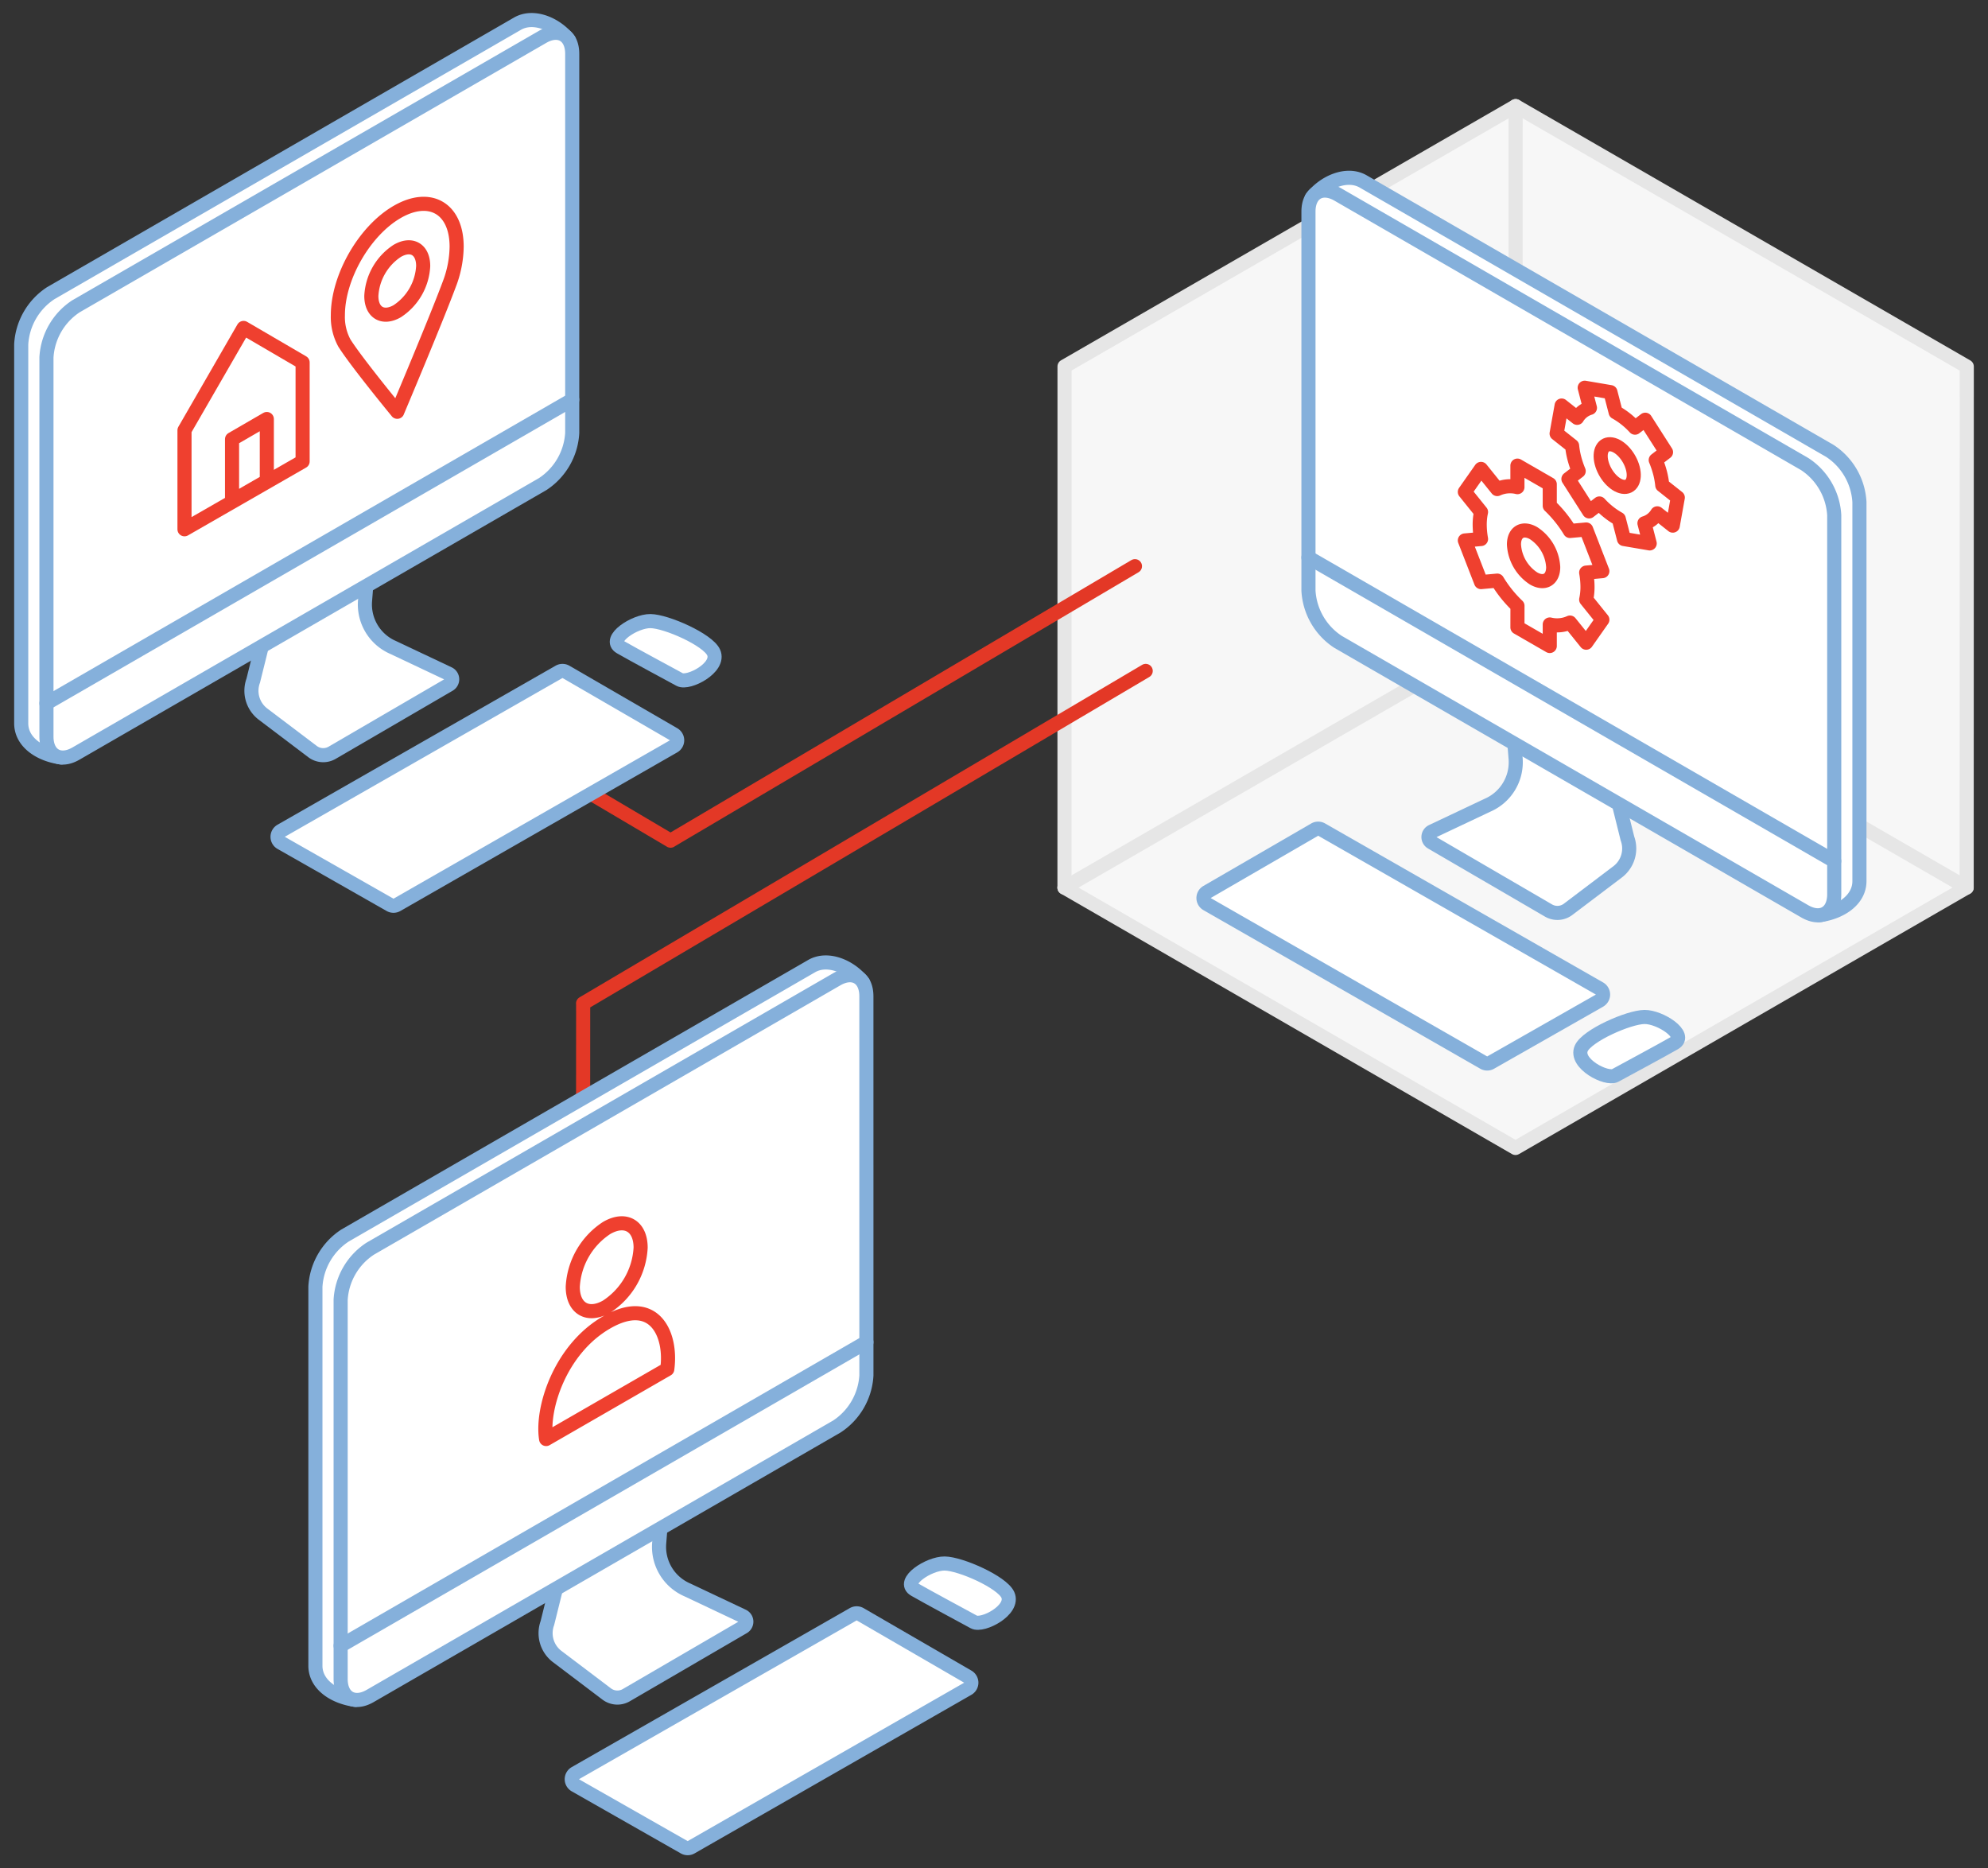 <svg xmlns="http://www.w3.org/2000/svg" viewBox="0 0 282 265" style="enable-background:new 0 0 282 265" xml:space="preserve"><rect x="0" y="0" width="282" height="265" fill="#333333" stroke="none"/><path style="fill:#f7f7f7;stroke:#e6e6e6;stroke-width:2;stroke-linecap:round;stroke-linejoin:round" d="m318.201 917.72.007-73.911 63.993-36.928 63.992 36.94-.015 73.9-64 36.941-63.985-36.933" transform="translate(-167.203 -791.83)"/><path style="fill:none;stroke:#e6e6e6;stroke-width:2;stroke-linecap:round;stroke-linejoin:round" d="m382.189 880.767-63.996 36.966M446.178 917.724l-63.989-36.957M382.189 880.767l.011-73.885" transform="translate(-167.203 -791.83)"/><path style="fill:#fff;stroke:#85b0db;stroke-width:2;stroke-linecap:round;stroke-linejoin:round" d="M356.382 873.754a9.3 9.3 0 0 0 4.19 7.256l64.711 40.638c3.031-.394 5.682-2.174 5.682-4.834v-53.769a9.302 9.302 0 0 0-4.191-7.256l-66.2-38.221c-2.3-1.331-5.569.074-7.3 2.349l3.108 53.837z" transform="translate(-167.203 -791.83)"/><path style="fill:#fff;stroke:#85b0db;stroke-width:2;stroke-linecap:round;stroke-linejoin:round" d="m382.194 899.421-.468-5.866 14.063 8.089 2.266 9.116a4.157 4.157 0 0 1-1.339 4.7l-7.075 5.353a2.514 2.514 0 0 1-2.782.168l-16.593-9.665a.876.876 0 0 1 .067-1.548l7.872-3.721a6.642 6.642 0 0 0 3.989-6.626z" transform="translate(-167.203 -791.83)"/><path style="fill:#fff;stroke:#85b0db;stroke-width:2;stroke-linecap:round;stroke-linejoin:round" d="M352.81 875.616a9.3 9.3 0 0 0 4.19 7.256l66.2 38.221c2.3 1.331 4.191.243 4.191-2.417v-53.768a9.293 9.293 0 0 0-4.191-7.255L357 819.431c-2.3-1.33-4.19-.243-4.19 2.417v53.768zM394.11 933.755l-15.464 8.8a.981.981 0 0 1-.97 0l-39.266-22.493a.979.979 0 0 1 0-1.7l15.289-8.859a.973.973 0 0 1 .976 0l39.435 22.551a.979.979 0 0 1-.005 1.7l.005.001z" transform="translate(-167.203 -791.83)"/><path style="fill:none;stroke:#85b0db;stroke-width:2;stroke-linecap:round;stroke-linejoin:round" d="m427.388 913.97-74.583-43.06" transform="translate(-167.203 -791.83)"/><path style="fill:#fff;stroke:#85b0db;stroke-width:2;stroke-linecap:round;stroke-linejoin:round" d="M404.726 939.782c-1.832 1.056-7.172 3.921-8.4 4.594s-5.778-1.692-4.819-3.842c.81-1.817 6.724-4.429 8.965-4.451s6.198 2.578 4.254 3.699z" transform="translate(-167.203 -791.83)"/><g><path style="fill:none;stroke:#ef402f;stroke-width:2;stroke-linecap:round;stroke-linejoin:round" d="m397.566 868.288 3.648.621-.741-2.856a3.174 3.174 0 0 0 1.815-1.41l2.2 1.744.712-3.977-2.2-1.744a11.678 11.678 0 0 0-.315-1.762 14.028 14.028 0 0 0-.614-1.818l1.457-1.119-2.94-4.6-1.456 1.124a10.954 10.954 0 0 0-2.749-2.187l-.737-2.853-3.65-.622.741 2.857a3.168 3.168 0 0 0-1.816 1.41l-2.2-1.742-.711 3.975 2.2 1.741c.061.596.167 1.186.318 1.765.162.618.366 1.224.613 1.814l-1.454 1.12 2.935 4.6 1.457-1.124c.793.873 1.72 1.612 2.748 2.19l.739 2.853z" transform="translate(-167.203 -791.83)"/><path style="fill:none;stroke:#ef402f;stroke-width:2;stroke-linecap:round;stroke-linejoin:round" d="M398.821 858.245c.429 1.658-.213 2.836-1.434 2.628s-2.564-1.721-2.994-3.38.213-2.835 1.434-2.628 2.563 1.722 2.994 3.38z" transform="translate(-167.203 -791.83)"/></g><g><path style="fill:none;stroke:#ef402f;stroke-width:2;stroke-linecap:round;stroke-linejoin:round" d="m382.453 880.819 4.586 2.642v-3.053c.959.235 1.969.14 2.867-.27l2.3 2.855 2.294-3.263-2.294-2.851a8.564 8.564 0 0 0 .186-1.806 11.929 11.929 0 0 0-.187-2.022l2.293-.208-2.293-5.906-2.3.208a17.402 17.402 0 0 0-2.867-3.575v-3.05l-4.586-2.644v3.053a4.378 4.378 0 0 0-2.866.271l-2.3-2.856-2.292 3.263 2.293 2.85a8.564 8.564 0 0 0-.186 1.806c.005.678.068 1.354.188 2.022l-2.294.206 2.294 5.906 2.3-.209a17.33 17.33 0 0 0 2.869 3.577l-.005 3.054z" transform="translate(-167.203 -791.83)"/><path style="fill:none;stroke:#ef402f;stroke-width:2;stroke-linecap:round;stroke-linejoin:round" d="M387.525 872.272c0 1.771-1.245 2.494-2.78 1.61a6.148 6.148 0 0 1-2.784-4.816c0-1.775 1.246-2.493 2.782-1.61a6.146 6.146 0 0 1 2.782 4.816z" transform="translate(-167.203 -791.83)"/></g><path style="fill:none;stroke:#e33826;stroke-width:2;stroke-linecap:round;stroke-linejoin:round" d="m329.723 886.996-79.811 47.166M249.912 959.854l.013-25.692M328.198 872.139l-65.885 38.936M234.457 894.606l27.869 16.47" transform="translate(-167.203 -791.83)"/><g><path style="fill:#fff;stroke:#85b0db;stroke-width:2;stroke-linecap:round;stroke-linejoin:round" d="M286.527 998.054a9.3 9.3 0 0 1-4.19 7.256l-64.711 40.638c-3.031-.394-5.682-2.174-5.682-4.834v-53.769a9.302 9.302 0 0 1 4.191-7.256l66.2-38.221c2.3-1.331 5.569.074 7.3 2.349l-3.108 53.837z" transform="translate(-167.203 -804.83)"/><path style="fill:#fff;stroke:#85b0db;stroke-width:2;stroke-linecap:round;stroke-linejoin:round" d="m260.71 1023.721.468-5.866-14.063 8.089-2.266 9.116a4.157 4.157 0 0 0 1.339 4.7l7.075 5.353a2.514 2.514 0 0 0 2.782.168l16.593-9.665a.876.876 0 0 0-.067-1.548l-7.872-3.721a6.643 6.643 0 0 1-3.989-6.626z" transform="translate(-167.203 -804.83)"/><path style="fill:#fff;stroke:#85b0db;stroke-width:2;stroke-linecap:round;stroke-linejoin:round" d="M290.104 999.916a9.3 9.3 0 0 1-4.19 7.257l-66.2 38.221c-2.3 1.331-4.191.243-4.191-2.417v-53.769a9.3 9.3 0 0 1 4.191-7.255l66.196-38.224c2.3-1.33 4.19-.243 4.19 2.417l.004 53.77zM248.802 1058.056l15.464 8.8c.3.172.67.172.97 0l39.263-22.493a.98.98 0 0 0 0-1.7l-15.289-8.859a.978.978 0 0 0-.976 0l-39.437 22.551a.98.98 0 0 0 .005 1.701h0z" transform="translate(-167.203 -804.83)"/><path style="fill:none;stroke:#85b0db;stroke-width:2;stroke-linecap:round;stroke-linejoin:round" d="m215.521 1038.27 74.583-43.06" transform="translate(-167.203 -804.83)"/><path style="fill:#fff;stroke:#85b0db;stroke-width:2;stroke-linecap:round;stroke-linejoin:round" d="M296.948 1030.306c1.832 1.056 7.172 3.921 8.4 4.594s5.778-1.691 4.819-3.842c-.81-1.817-6.724-4.429-8.965-4.451s-6.198 2.578-4.254 3.699z" transform="translate(-167.203 -804.83)"/><g><path style="fill:none;stroke:#ef402f;stroke-width:2;stroke-linecap:round;stroke-linejoin:round" d="m253.264 1003.996-8.594 4.953c-.693-4.272 1.95-12.72 8.594-16.549M253.264 1003.995l8.591-4.953c.693-5.071-1.949-10.471-8.591-6.643M248.45 987.358c0 3.08 2.156 4.335 4.815 2.8a10.648 10.648 0 0 0 4.812-8.351c0-3.081-2.156-4.337-4.812-2.8a10.64 10.64 0 0 0-4.815 8.351z" transform="translate(-167.203 -804.83)"/></g></g><g><path style="fill:#fff;stroke:#85b0db;stroke-width:2;stroke-linecap:round;stroke-linejoin:round" d="M234.796 851.378a9.3 9.3 0 0 1-4.19 7.256l-64.711 40.638c-3.031-.394-5.682-2.174-5.682-4.834v-53.769a9.302 9.302 0 0 1 4.191-7.256l66.2-38.221c2.3-1.331 5.569.074 7.3 2.349l-3.108 53.837z" transform="translate(-157.203 -791.83)"/><path style="fill:#fff;stroke:#85b0db;stroke-width:2;stroke-linecap:round;stroke-linejoin:round" d="m208.984 877.045.468-5.866-14.063 8.089-2.266 9.116a4.157 4.157 0 0 0 1.339 4.7l7.075 5.353a2.514 2.514 0 0 0 2.782.168l16.593-9.665a.876.876 0 0 0-.067-1.548l-7.872-3.721a6.642 6.642 0 0 1-3.989-6.626z" transform="translate(-157.203 -791.83)"/><path style="fill:#fff;stroke:#85b0db;stroke-width:2;stroke-linecap:round;stroke-linejoin:round" d="M238.373 853.24a9.3 9.3 0 0 1-4.19 7.256l-66.2 38.221c-2.3 1.331-4.191.243-4.191-2.417v-53.771a9.3 9.3 0 0 1 4.191-7.255l66.2-38.222c2.3-1.33 4.19-.243 4.19 2.417v53.771zM197.071 911.379l15.464 8.8c.3.172.67.172.97 0l39.263-22.493a.979.979 0 0 0 0-1.7l-15.289-8.857a.978.978 0 0 0-.976 0l-39.437 22.551a.977.977 0 0 0 .005 1.7v-.001z" transform="translate(-157.203 -791.83)"/><path style="fill:none;stroke:#85b0db;stroke-width:2;stroke-linecap:round;stroke-linejoin:round" d="m163.79 891.594 74.583-43.06" transform="translate(-157.203 -791.83)"/><path style="fill:#fff;stroke:#85b0db;stroke-width:2;stroke-linecap:round;stroke-linejoin:round" d="M245.217 883.629c1.832 1.056 7.172 3.921 8.4 4.594s5.778-1.692 4.819-3.842c-.81-1.817-6.724-4.429-8.965-4.451s-6.198 2.579-4.254 3.699z" transform="translate(-157.203 -791.83)"/><g><path style="fill:none;stroke:#ef402f;stroke-width:2;stroke-linecap:round;stroke-linejoin:round" d="m191.752 838.346-8.378 14.517v14.044l16.755-9.623v-14.045l-8.377-4.893z" transform="translate(-157.203 -791.83)"/><path style="fill:none;stroke:#ef402f;stroke-width:2;stroke-linecap:round;stroke-linejoin:round" d="M195.052 860.055v-8.79l-4.933 2.857v8.779l4.933-2.846z" transform="translate(-157.203 -791.83)"/></g><g><path style="fill:none;stroke:#ef402f;stroke-width:2;stroke-linecap:round;stroke-linejoin:round" d="M213.555 850.239s-5.7-6.913-7.495-9.742h0a7.719 7.719 0 0 1-.93-3.945c0-5.415 3.772-11.981 8.424-14.667s8.425-.475 8.425 4.941a15.314 15.314 0 0 1-.932 5.025v-.006c-1.793 4.9-7.495 18.394-7.495 18.394" transform="translate(-157.203 -791.83)"/><path style="fill:none;stroke:#ef402f;stroke-width:2;stroke-linecap:round;stroke-linejoin:round" d="M217.232 829.564a8.16 8.16 0 0 1-3.677 6.405c-2.03 1.173-3.677.2-3.677-2.157a8.156 8.156 0 0 1 3.677-6.4c2.029-1.174 3.677-.212 3.677 2.152z" transform="translate(-157.203 -791.83)"/></g></g></svg>